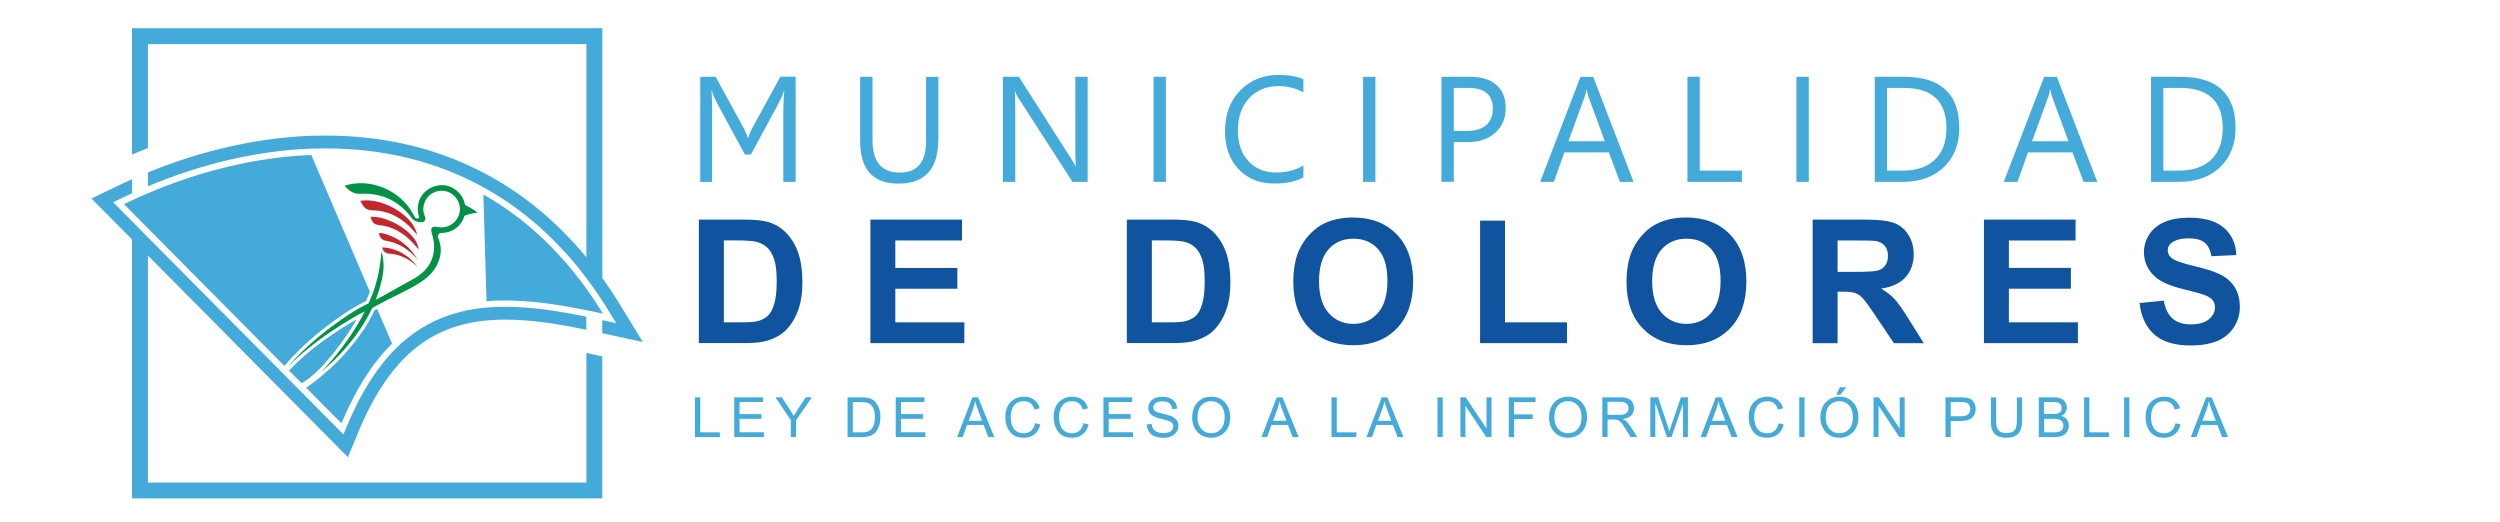 <?xml version="1.0" encoding="utf-8"?>
<!-- Generator: Adobe Illustrator 21.0.0, SVG Export Plug-In . SVG Version: 6.00 Build 0)  -->
<svg version="1.1" id="Capa_1" xmlns="http://www.w3.org/2000/svg" xmlns:xlink="http://www.w3.org/1999/xlink" x="0px" y="0px"
	 viewBox="0 0 3100 647" style="enable-background:new 0 0 3100 647;" xml:space="preserve">
<style type="text/css">
	.st0{clip-path:url(#SVGID_2_);fill:#44AADA;}
	.st1{display:none;clip-path:url(#SVGID_2_);fill:#44AADA;}
	.st2{display:none;clip-path:url(#SVGID_2_);fill:#10549F;}
	.st3{clip-path:url(#SVGID_2_);fill:#C1272D;}
	.st4{clip-path:url(#SVGID_2_);fill:#009245;}
	.st5{fill:#44AADA;}
	.st6{fill:#10549F;}
</style>
<g>
	<defs>
		<rect id="SVGID_1_" x="-1170.1" y="-2423.5" width="5500" height="5500"/>
	</defs>
	<clipPath id="SVGID_2_">
		<use xlink:href="#SVGID_1_"  style="overflow:visible;"/>
	</clipPath>
	<path class="st0" d="M727.1,384.6c6.6,1.3,13.1,2.7,19.7,4.1c0.3,0,0.6,0.1,0.8,0.2c-0.3-0.4-0.6-0.9-0.8-1.4
		c-6.4-10.3-13-20.2-19.7-29.5c-37.6-52.3-81-90.3-127.7-116.8l3.9,132.3C642.8,370.2,684.6,376.1,727.1,384.6"/>
	<path class="st0" d="M768,376.5c-6.8-11-13.8-21.6-21.1-31.8v-46V35H163.7v156.6c6.6-2.8,13.1-5.4,19.7-8V54.7h543.7v221.8v42.6
		c-33.8-41-72.6-74-116-98.6c-61.4-34.8-131.1-52.4-207.3-52.4c-6.3,0-12.6,0.1-18.7,0.3c-65.8,2.5-134.8,18.1-201.7,45.4V231
		c67.1-28.2,136.3-44.2,202.3-46.7c6-0.2,12-0.3,18.1-0.3c73.4,0,140.5,16.9,199.5,50.4c47,26.6,88.5,63.6,123.8,110.4
		c6.8,9,13.4,18.4,19.7,28.1c2.6,3.9,5.1,7.9,7.6,12l9.7,15.8l-17.3-3.7v16.2l50.3,10.9L768,376.5z"/>
	<path class="st0" d="M727.1,437.7v160.7H448.9H423H183.4V356.8v-40l248,250.1l13.7-33c16-38.5,35.3-69.2,57.5-91
		c27.6-27.2,61.3-42.2,102.7-45.7c6.8-0.6,14-0.9,21.3-0.9c32.6,0,67.1,5.7,100.4,12.6v-16.2c-33.1-6.8-67.6-12.3-100.4-12.3
		c-7.8,0-15.4,0.3-22.6,0.9c-45.3,3.9-82.1,20.3-112.5,50.2c-23.6,23.3-44.2,55.7-61,96.2l-4.6,11L183.4,294.3l-19.7-19.9
		l-23.4-23.6l10-4.8c4.5-2.2,8.9-4.3,13.4-6.3v-17.5c-6.8,3.1-13.6,6.2-20.4,9.5l-29.9,14.5l50.3,50.7v40v281.1h583.1V441.9
		l-10.2-2.2C733.5,439,730.3,438.3,727.1,437.7"/>
	<polygon class="st1" points="863.2,490.2 866.9,490.2 866.9,536.9 895.7,536.9 895.7,540.2 863.2,540.2 	"/>
	<polygon class="st1" points="953.8,536.9 953.8,540.2 919.3,540.2 919.3,490.2 952.8,490.2 952.8,493.5 923,493.5 923,513.2 
		949.6,513.2 949.6,516.4 923,516.4 923,536.9 	"/>
	<polygon class="st1" points="996.2,523 996.2,540.2 992.6,540.2 992.6,523 972.4,490.2 976.4,490.2 994.5,519.6 1012.6,490.2 
		1016.4,490.2 	"/>
	<path class="st1" d="M1072.4,490.2h19.8c15.9,0,26.6,10.4,26.6,25c0,14.6-10.7,25-26.6,25h-19.8V490.2z M1091.9,536.9
		c14.1,0,23.2-9,23.2-21.7c0-12.7-9.1-21.7-23.2-21.7h-15.9v43.4H1091.9z"/>
	<polygon class="st1" points="1180.3,536.9 1180.3,540.2 1145.8,540.2 1145.8,490.2 1179.2,490.2 1179.2,493.5 1149.4,493.5 
		1149.4,513.2 1176.1,513.2 1176.1,516.4 1149.4,516.4 1149.4,536.9 	"/>
	<path class="st1" d="M1271.5,526.1h-29l-6.4,14.1h-3.9l23-50h3.6l23,50h-3.9L1271.5,526.1z M1270.1,523l-13.1-28.9l-13.1,28.9
		H1270.1z"/>
	<path class="st1" d="M1299.7,515.2c0-14.6,11.1-25.4,25.9-25.4c7.1,0,13.4,2.3,17.8,6.9l-2.3,2.4c-4.3-4.2-9.5-5.9-15.4-5.9
		c-12.8,0-22.4,9.4-22.4,22c0,12.6,9.6,22,22.4,22c5.9,0,11.1-1.8,15.4-6l2.3,2.4c-4.4,4.6-10.7,7-17.8,7
		C1310.8,540.5,1299.7,529.8,1299.7,515.2"/>
	<path class="st1" d="M1364.1,515.2c0-14.6,11.1-25.4,25.9-25.4c7.1,0,13.4,2.3,17.8,6.9l-2.3,2.4c-4.3-4.2-9.5-5.9-15.4-5.9
		c-12.8,0-22.4,9.4-22.4,22c0,12.6,9.6,22,22.4,22c5.9,0,11.1-1.8,15.4-6l2.3,2.4c-4.4,4.6-10.7,7-17.8,7
		C1375.2,540.5,1364.1,529.8,1364.1,515.2"/>
	<polygon class="st1" points="1468.9,536.9 1468.9,540.2 1434.4,540.2 1434.4,490.2 1467.8,490.2 1467.8,493.5 1438,493.5 
		1438,513.2 1464.7,513.2 1464.7,516.4 1438,516.4 1438,536.9 	"/>
	<path class="st1" d="M1491.4,533.8l1.6-2.7c3.4,3.6,9.8,6.3,16.5,6.3c10,0,14.4-4.4,14.4-9.8c0-15-31.2-6-31.2-24.4
		c0-7.1,5.4-13.3,17.7-13.3c5.5,0,11.2,1.7,15.1,4.5l-1.4,2.9c-4.1-2.9-9.2-4.2-13.7-4.2c-9.7,0-14.1,4.5-14.1,10
		c0,15,31.2,6.1,31.2,24.3c0,7.1-5.6,13.2-18,13.2C1502.2,540.5,1495,537.8,1491.4,533.8"/>
	<path class="st1" d="M1549.5,515.2c0-14.5,11.1-25.4,26-25.4c14.9,0,26,10.8,26,25.4c0,14.6-11.1,25.4-26,25.4
		C1560.6,540.5,1549.5,529.7,1549.5,515.2 M1597.8,515.2c0-12.6-9.6-22-22.3-22c-12.8,0-22.4,9.4-22.4,22c0,12.6,9.6,22,22.4,22
		C1588.2,537.2,1597.8,527.8,1597.8,515.2"/>
	<path class="st1" d="M1692.1,526.1h-29l-6.4,14.1h-3.9l23-50h3.6l23,50h-3.9L1692.1,526.1z M1690.7,523l-13.1-28.9l-13.1,28.9
		H1690.7z"/>
	<polygon class="st1" points="1758.5,490.2 1762.1,490.2 1762.1,536.9 1790.9,536.9 1790.9,540.2 1758.5,540.2 	"/>
	<path class="st1" d="M1845.6,526.1h-29l-6.4,14.1h-3.9l23-50h3.6l23,50h-3.9L1845.6,526.1z M1844.2,523l-13.1-28.9L1818,523H1844.2
		z"/>
	<rect x="1912" y="490.2" class="st1" width="3.6" height="50"/>
	<polygon class="st1" points="1988.1,490.2 1988.1,540.2 1985.1,540.2 1951,496.7 1951,540.2 1947.4,540.2 1947.4,490.2 
		1950.4,490.2 1984.4,533.6 1984.4,490.2 	"/>
	<polygon class="st1" points="2023.5,493.5 2023.5,514.8 2050.1,514.8 2050.1,518.1 2023.5,518.1 2023.5,540.2 2019.8,540.2 
		2019.8,490.2 2053.3,490.2 2053.3,493.5 	"/>
	<path class="st1" d="M2073.8,515.2c0-14.5,11.1-25.4,26-25.4c14.9,0,26,10.8,26,25.4c0,14.6-11.1,25.4-26,25.4
		C2084.9,540.5,2073.8,529.7,2073.8,515.2 M2122.1,515.2c0-12.6-9.6-22-22.3-22c-12.8,0-22.4,9.4-22.4,22c0,12.6,9.6,22,22.4,22
		C2112.5,537.2,2122.1,527.8,2122.1,515.2"/>
	<path class="st1" d="M2187.5,540.2l-11.9-16.7c-1.6,0.2-3.1,0.4-4.9,0.4h-14.3v16.4h-3.6v-50h17.9c12.6,0,20.1,6.3,20.1,16.9
		c0,7.9-4.3,13.4-11.7,15.6l12.5,17.5H2187.5z M2170.7,520.6c10.7,0,16.4-5,16.4-13.6c0-8.6-5.7-13.6-16.4-13.6h-14.3v27.2H2170.7z"
		/>
	<polygon class="st1" points="2265.8,540.2 2265.8,497.4 2244.8,533.5 2243,533.5 2222.1,497.5 2222.1,540.2 2218.5,540.2 
		2218.5,490.2 2221.6,490.2 2244,528.8 2266.3,490.2 2269.3,490.2 2269.4,540.2 	"/>
	<path class="st1" d="M2332.1,526.1h-29l-6.4,14.1h-3.9l23-50h3.6l23,50h-3.9L2332.1,526.1z M2330.7,523l-13.1-28.9l-13.1,28.9
		H2330.7z"/>
	<path class="st1" d="M2360.3,515.2c0-14.6,11.1-25.4,25.9-25.4c7.1,0,13.4,2.3,17.8,6.9l-2.3,2.4c-4.3-4.2-9.5-5.9-15.4-5.9
		c-12.8,0-22.4,9.4-22.4,22c0,12.6,9.6,22,22.4,22c5.9,0,11.1-1.8,15.4-6l2.3,2.4c-4.4,4.6-10.7,7-17.8,7
		C2371.4,540.5,2360.3,529.8,2360.3,515.2"/>
	<rect x="2430.6" y="490.2" class="st1" width="3.6" height="50"/>
	<path class="st1" d="M2461.2,515.2c0-14.5,11.1-25.4,26-25.4c14.9,0,26,10.8,26,25.4c0,14.6-11.1,25.4-26,25.4
		C2472.2,540.5,2461.2,529.7,2461.2,515.2 M2509.5,515.2c0-12.7-9.6-22-22.3-22c-12.8,0-22.4,9.4-22.4,22c0,12.6,9.6,22,22.4,22
		C2499.9,537.2,2509.5,527.8,2509.5,515.2 M2493,477.7h5.1l-11.2,8.4h-3.9L2493,477.7z"/>
	<polygon class="st1" points="2580.9,490.2 2580.9,540.2 2577.9,540.2 2543.8,496.7 2543.8,540.2 2540.1,540.2 2540.1,490.2 
		2543.2,490.2 2577.2,533.6 2577.2,490.2 	"/>
	<path class="st1" d="M2683.4,507c0,10.5-7.6,16.8-20.1,16.8h-14.3v16.4h-3.6v-50h17.9C2675.8,490.2,2683.4,496.5,2683.4,507
		 M2679.6,507c0-8.6-5.7-13.6-16.4-13.6h-14.3v27.1h14.3C2673.9,520.5,2679.6,515.6,2679.6,507"/>
	<path class="st1" d="M2710,519v-28.8h3.6v28.7c0,12.5,6,18.4,16.4,18.4c10.4,0,16.4-5.9,16.4-18.4v-28.7h3.6V519
		c0,14.3-7.6,21.6-20.1,21.6C2717.6,540.5,2710,533.3,2710,519"/>
	<path class="st1" d="M2822.2,527c0,8.4-6.1,13.2-18.4,13.2h-22.3v-50h20.9c10.7,0,17.2,4.5,17.2,12.8c0,5.9-3.4,9.8-8.4,11.4
		C2818.2,515.7,2822.2,520,2822.2,527 M2785.1,493.3v19.9h17.1c8.6,0,13.6-3.4,13.6-10c0-6.6-5-9.9-13.6-9.9H2785.1z M2818.5,526.7
		c0-7.1-5.2-10.3-14.8-10.3h-18.6V537h18.6C2813.3,537,2818.5,533.9,2818.5,526.7"/>
	<polygon class="st1" points="2849.5,490.2 2853.1,490.2 2853.1,536.9 2881.9,536.9 2881.9,540.2 2849.5,540.2 	"/>
	<rect x="2905.6" y="490.2" class="st1" width="3.6" height="50"/>
	<path class="st1" d="M2936.2,515.2c0-14.6,11.1-25.4,25.9-25.4c7.1,0,13.4,2.3,17.8,6.9l-2.3,2.4c-4.3-4.2-9.5-5.9-15.4-5.9
		c-12.8,0-22.4,9.4-22.4,22c0,12.6,9.6,22,22.4,22c5.9,0,11.1-1.8,15.4-6l2.3,2.4c-4.4,4.6-10.7,7-17.8,7
		C2947.2,540.5,2936.2,529.8,2936.2,515.2"/>
	<path class="st1" d="M3036,526.1h-29l-6.4,14.1h-3.9l23-50h3.6l23,50h-3.9L3036,526.1z M3034.6,523l-13.1-28.9l-13.1,28.9H3034.6z"
		/>
	<polygon class="st1" points="975.4,222.4 975.2,135.2 931.9,207.9 924.1,207.9 880.8,135.7 880.8,222.4 864.4,222.4 864.4,102.7 
		878.4,102.7 928.3,186.9 977.6,102.7 991.6,102.7 991.8,222.4 	"/>
	<path class="st1" d="M1088.3,170.8v-68.1h17.1v67.4c0,26.5,12.1,38.5,33.7,38.5c21.6,0,33.9-12,33.9-38.5v-67.4h16.6v68.1
		c0,34.7-19,53-50.6,53C1107.4,223.8,1088.3,205.5,1088.3,170.8"/>
	<polygon class="st1" points="1389.2,102.7 1389.2,222.4 1375.2,222.4 1303.3,133.1 1303.3,222.4 1286.2,222.4 1286.2,102.7 
		1300.2,102.7 1372.1,192 1372.1,102.7 	"/>
	<rect x="1486.7" y="102.7" class="st1" width="17.1" height="119.8"/>
	<path class="st1" d="M1591.6,162.6c0-35.4,27-61.2,63.5-61.2c18.5,0,34.6,6.3,45.5,18.6l-11.1,10.8c-9.2-9.8-20.5-14.2-33.7-14.2
		c-27,0-47,19.5-47,46c0,26.5,20,46,47,46c13.2,0,24.5-4.6,33.7-14.4l11.1,10.8c-11,12.3-27,18.8-45.7,18.8
		C1618.6,223.8,1591.6,198,1591.6,162.6"/>
	<rect x="1786.6" y="102.7" class="st1" width="17.1" height="119.8"/>
	<path class="st1" d="M1997.9,144.4c0,26-18.8,41.7-50,41.7h-29.6v36.3h-17.1V102.7h46.7C1979.1,102.7,1997.9,118.4,1997.9,144.4
		 M1980.8,144.4c0-17.1-11.5-26.9-33.4-26.9h-29.1v53.7h29.1C1969.3,171.3,1980.8,161.5,1980.8,144.4"/>
	<path class="st1" d="M2154.9,192.5h-63.6l-13.2,29.9h-17.6l54.2-119.8h16.9l54.4,119.8h-18L2154.9,192.5z M2148.9,178.8l-25.8-58.7
		l-25.8,58.7H2148.9z"/>
	<polygon class="st1" points="2265.4,102.7 2282.5,102.7 2282.5,207.6 2347.4,207.6 2347.4,222.4 2265.4,222.4 	"/>
	<rect x="2428.6" y="102.7" class="st1" width="17.1" height="119.8"/>
	<path class="st1" d="M2543.2,102.7h50.5c38.5,0,64.7,24.3,64.7,59.9c0,35.6-26.2,59.9-64.7,59.9h-50.5V102.7z M2592.7,207.6
		c29.6,0,48.6-18.1,48.6-45c0-26.9-19-45-48.6-45h-32.3v90H2592.7z"/>
	<path class="st1" d="M2820.7,192.5h-63.6l-13.2,29.9h-17.6l54.2-119.8h16.9l54.4,119.8h-18L2820.7,192.5z M2814.7,178.8l-25.8-58.7
		l-25.8,58.7H2814.7z"/>
	<path class="st1" d="M2931.2,102.7h50.5c38.5,0,64.7,24.3,64.7,59.9c0,35.6-26.2,59.9-64.7,59.9h-50.5V102.7z M2980.7,207.6
		c29.6,0,48.6-18.1,48.6-45c0-26.9-19-45-48.6-45h-32.3v90H2980.7z"/>
	<path class="st2" d="M934.3,266.2c51.9,0,88.1,34.2,88.1,83.8c0,49.3-36.6,83.8-89.5,83.8h-69.7V266.2H934.3z M901.1,402h34.2
		c28,0,48.6-21.1,48.6-51.7c0-30.9-21.5-52.2-50.3-52.2h-32.6V402z"/>
	<polygon class="st2" points="1099.5,297.6 1099.5,334 1180.4,334 1180.4,365.4 1099.5,365.4 1099.5,402.5 1191.9,402.5 
		1191.9,433.8 1061.7,433.8 1061.7,266.2 1189.3,266.2 1189.3,297.6 	"/>
	<polygon class="st2" points="1345.8,297.6 1345.8,334 1426.7,334 1426.7,365.4 1345.8,365.4 1345.8,402.5 1438.2,402.5 
		1438.2,433.8 1308,433.8 1308,266.2 1435.6,266.2 1435.6,297.6 	"/>
	<path class="st2" d="M1607.2,282.8l-14.6,31.4c-17.7-10.5-38.8-17.2-52.2-17.2c-12.7,0-21.3,4.5-21.3,13.6
		c0,30.9,89.3,13.6,89.1,74c0,32.8-28.5,50.5-65.6,50.5c-27.5,0-55.1-10.5-74-26.6l15.1-30.9c17.2,15.3,41.7,25.1,59.4,25.1
		c15.6,0,24.9-5.7,24.9-16c0-31.6-89.3-13.2-89.3-72.5c0-30.4,26.1-49.6,64.9-49.6C1567,264.6,1590.5,271.8,1607.2,282.8"/>
	<polygon class="st2" points="1721.4,298.3 1721.4,433.8 1683.6,433.8 1683.6,298.3 1632.6,298.3 1632.6,266.2 1772.6,266.2 
		1772.6,298.3 	"/>
	<path class="st2" d="M1822.9,401.3l-13.2,32.6h-39l72.8-167.6h39l71.6,167.6h-40.5l-13.2-32.6H1822.9z M1861.9,305.7l-26.6,65.1
		h52.9L1861.9,305.7z"/>
	<polygon class="st2" points="2103.2,433.8 2022.1,326.3 2022.1,433.8 1985.9,433.8 1985.9,266.2 2020.4,266.2 2101.8,374 
		2101.8,266.2 2137.7,266.2 2137.7,433.8 	"/>
	<polygon class="st2" points="2228.9,402.2 2323.9,402.2 2323.7,433.8 2177.9,433.8 2177.9,408.2 2271.7,297.8 2181,297.8 
		2181,266.2 2322.5,266.2 2322.5,291.6 	"/>
	<path class="st2" d="M2512.3,363.7c0,44.3-29,71.8-75.2,71.8c-46.4,0-76.1-27.5-76.1-71.8v-97.4h37.8v97.4
		c0,24.2,15.8,38.8,38.3,38.8c22.5,0,37.3-14.6,37.3-38.8v-97.4h37.8V363.7z"/>
	<polygon class="st2" points="2598.2,297.6 2598.2,334 2679.2,334 2679.2,365.4 2598.2,365.4 2598.2,402.5 2690.6,402.5 
		2690.6,433.8 2560.4,433.8 2560.4,266.2 2688,266.2 2688,297.6 	"/>
	<polygon class="st2" points="2844.3,400.8 2844.3,433.8 2734.7,433.8 2734.7,266.2 2772.5,266.2 2772.5,400.8 	"/>
	<path class="st2" d="M2915.2,401.3l-13.2,32.6h-39l72.8-167.6h39l71.6,167.6h-40.5l-13.2-32.6H2915.2z M2954.2,305.7l-26.6,65.1
		h52.9L2954.2,305.7z"/>
	<path class="st3" d="M511.5,284.7c1.4,1.6,2.9,3.1,5.7,6.2c-4.9-24.3-43.4-46.3-70.5-41.9c3.3,6.4,6,11.7,14.9,11.8
		C481.7,261,498.1,270,511.5,284.7"/>
	<path class="st3" d="M470.2,279.1c17.3,1.7,31.2,10.4,42.7,23.2c1.8,2,3.5,3.9,6.2,6.9c-0.9-18.7-35.8-41.6-59.6-40.4
		C460.9,274.6,462.9,278.4,470.2,279.1"/>
	<path class="st3" d="M470.1,288.6c5.7,0.7,10.4,2.2,15.1,4.2c4.7,2,9.1,4.4,13.2,7.4c4,3,7.8,6.2,11,10c3.3,3.6,6,7.8,8.4,11.9
		c-3.1-3.7-6.3-7.3-10.1-10.2c-3.6-3.1-7.6-5.6-11.8-7.7c-4.1-2.1-8.5-3.7-13-4.8c-1.6-0.4-3.2-0.7-4.8-1
		C473.4,297.6,470,293.4,470.1,288.6"/>
	<path class="st3" d="M509.3,321.6c-3-2.9-6.5-5.3-10.2-7.5c-3.7-2.2-7.7-3.8-11.8-5.1c-4.2-1.2-8.3-2.1-13.2-2.2
		c0.4,4.1,3.7,7.4,7.8,7.6c1.4,0.1,2.8,0.2,4.2,0.4c3.9,0.5,7.7,1.4,11.4,2.9c3.7,1.4,7.3,3.2,10.7,5.5c3.4,2.2,6.5,4.9,9.4,7.8
		C515.1,327.6,512.5,324.4,509.3,321.6"/>
	<path class="st4" d="M576.6,254c-2.4-14.7-16.8-26-31.8-24.3c-17.3,2-29.1,17.2-26.4,34c0.2,1.2,0.5,2.4,0.7,3.6
		c0.2,1.1,1.2,2.5-0.2,3.3c-1.3,0.8-3.1,0.3-4-0.8c-1.4-1.7-2.3-3.7-3.3-5.6c-16.1-28.9-53.8-44.2-84.5-33.8
		c5.7,5.4,10.2,10.4,19.6,9.9c26.3-1.4,48.1,8.6,63.9,30.1c3,4.1,7.4,5,11.6,5.1c3.8,0.1,6.7-2.5,4.6-7.4
		c-2.7-6.2-2.5-12.4,0.3-18.4c5-10.8,17.1-15.8,28.3-11.8c10.8,3.9,17.3,16.4,14.1,27.2c-3.5,11.8-14.8,18.8-26.6,16.4
		c-7.3-1.5-9.5,1-7.3,8.4c7.3,23.8-0.7,43.5-22.3,55.6c-13.4,7.5-26.9,15-41.4,23.1c-2,1-4,2.1-6.1,3.1c2.1-5.3,4-10.7,5.5-16.3
		c0.2-0.7,0.3-1.4,0.5-2.1c3-10.1,4.6-20,3.5-30.1c-0.3-3.8-1-7.6-2.3-11.2c0,0,0-0.1,0-0.1v0v0c-0.5,7.3-1.5,14.3-2.6,21.2
		c-1,7-2.8,13.8-4.8,20.6c-2.3,7.6-5.2,15.1-8.4,22.3c-6.4,3.2-12.8,6.5-18.5,10.1c-10.2,6.3-20,13.3-29.6,20.4
		c-9.5,7.2-18.7,14.9-27.5,23c-8.8,8.1-17.2,16.5-24.8,25.7c8.2-8.6,17.1-16.5,26.3-23.9c9.2-7.4,18.8-14.5,28.7-21
		c17.9-12.1,30.7-19.2,40.6-24.3c-22.1,43.8-55,76.2-55,76.2l16.2-14.7c5-5.3,10.2-10.4,15-16l7-8.5l3.5-4.3l3.2-4.5l6.3-9l5.7-9.4
		c2.5-4.5,4.9-9.1,7.1-13.8c1.6-1,3.2-1.9,4.9-2.8c3.5-1.7,6.6-3.3,9.5-5.1c14.5-7.5,29.8-14.2,43.3-22.6
		c9.4-5.9,17.7-12.8,22.8-23.1c5.7-11.4,6.2-22.5,1.4-33.5c-1.3-3,0.9-6.1,4.1-6.1h0.1c13.8,0,24.8-8.8,28.4-21.2
		c7.6-3.1,16.3-3.9,16.3-3.9C587.7,260,580.8,256.2,576.6,254"/>
	<path class="st0" d="M413.9,413.6c-9.4,6.2-18.9,13.2-28.4,20.8c-10.2,8.3-20.1,17.7-27.1,25.1l15.6,15.7
		c8.3-4.6,16.6-11.9,24.1-19.6c8-8.5,27.7-30.9,44.2-59.6C434.5,400.3,425.3,405.9,413.9,413.6"/>
	<path class="st0" d="M378.8,426.6c9.2-8.5,18.6-16.3,27.8-23.2c11.8-8.8,21-15.2,29.9-20.6c5.4-3.4,11.4-6.6,17.5-9.6
		c1.6-3.7,3.1-7.5,4.6-11.4L386,192.2c-69.8,2.7-139.3,20.5-202.6,47.4c-6.6,2.8-13.2,5.8-19.7,8.8c-3.3,1.5-6.7,3.1-10,4.7l10,10.1
		l19.7,19.9l169.2,170.6C359.5,445.7,369,435.6,378.8,426.6"/>
	<path class="st0" d="M464.4,384.8c-2,4.3-4.2,8.6-6.7,13l-5.7,9.5l-9.7,13.7l-6.5,8c0,0,0,0,0,0l-4.1,5c0,0-0.1,0.1-0.1,0.1
		c-9.9,11.7-20.8,21.9-30.3,30l-1.2,1.1l0,0c-9.3,7.7-16.9,13.2-20.4,15.7l43.7,44c18.1-43.6,39.3-75.7,62.8-98.8L467.6,383
		C466.5,383.6,465.4,384.2,464.4,384.8"/>
</g>
<g>
	<path class="st5" d="M986.5,225.5h-15.2v-87.4c0-3.5,0.1-7.4,0.3-11.8c0.2-4.4,0.5-9.1,1-14.1h-0.4c-0.4,1.5-0.9,3.1-1.6,4.9
		c-0.7,1.8-1.5,3.5-2.3,5.2c-0.8,1.7-1.6,3.2-2.3,4.5c-0.7,1.3-1.2,2.3-1.5,3l-33.4,61.8h-7.4l-33.4-61.6c-0.3-0.7-0.8-1.8-1.5-3.1
		s-1.5-2.9-2.3-4.5c-0.8-1.7-1.5-3.4-2.2-5.1c-0.7-1.8-1.2-3.4-1.6-4.9h-0.4c0.2,2.6,0.4,6.1,0.5,10.5c0.1,4.4,0.2,9.6,0.2,15.5
		v87.2h-14.7V95.2h19.1l33.8,61.9c1.5,2.7,2.7,5.3,3.7,7.6c1,2.4,1.8,4.4,2.3,6.2h0.5c0.6-1.8,1.4-3.9,2.4-6.4c1-2.4,2.3-5,3.9-7.8
		l33.7-61.6h18.9V225.5z"/>
	<path class="st5" d="M1163.5,172.8c0,36.6-16.5,54.9-49.5,54.9c-31.6,0-47.4-17.6-47.4-52.8V95.2h15.3v78.7
		c0,26.7,11.3,40.1,33.8,40.1c21.7,0,32.6-12.9,32.6-38.7v-80h15.3V172.8z"/>
	<path class="st5" d="M1348.6,225.5h-18.7l-67-103.8c-1.7-2.6-3.1-5.3-4.2-8.2h-0.5c0.5,2.8,0.7,8.8,0.7,17.9v94.1h-15.3V95.2h19.8
		l65.2,102.2c2.7,4.2,4.5,7.1,5.3,8.7h0.4c-0.6-3.8-0.9-10.1-0.9-19.2V95.2h15.3V225.5z"/>
	<path class="st5" d="M1445.7,225.5h-15.3V95.2h15.3V225.5z"/>
	<path class="st5" d="M1616.2,220c-9.6,5.1-21.6,7.6-36,7.6c-18.5,0-33.4-6-44.5-17.9c-11.1-11.9-16.7-27.6-16.7-47
		c0-20.8,6.3-37.7,18.8-50.5c12.5-12.8,28.4-19.3,47.7-19.3c12.4,0,22.6,1.8,30.7,5.4v16.3c-9.3-5.2-19.6-7.8-30.9-7.8
		c-15,0-27.1,5-36.4,15c-9.3,10-13.9,23.3-13.9,40.1c0,15.9,4.3,28.5,13,37.9c8.7,9.4,20.1,14.1,34.2,14.1c13.1,0,24.4-2.9,34-8.7
		V220z"/>
	<path class="st5" d="M1705.5,225.5h-15.3V95.2h15.3V225.5z"/>
	<path class="st5" d="M1802.7,176.2v49.2h-15.3V95.2h35.8c13.9,0,24.7,3.4,32.4,10.2c7.7,6.8,11.5,16.3,11.5,28.7
		s-4.3,22.5-12.8,30.3c-8.5,7.9-20,11.8-34.5,11.8H1802.7z M1802.7,109v53.4h16c10.5,0,18.6-2.4,24.1-7.2c5.5-4.8,8.3-11.6,8.3-20.4
		c0-17.2-10.2-25.8-30.5-25.8H1802.7z"/>
	<path class="st5" d="M2025.6,225.5h-16.9L1995,189h-55.2l-13,36.5h-17l50-130.2h15.8L2025.6,225.5z M1990,175.2l-20.4-55.5
		c-0.7-1.8-1.3-4.7-2-8.7h-0.4c-0.6,3.7-1.3,6.6-2.1,8.7l-20.3,55.5H1990z"/>
	<path class="st5" d="M2160,225.5h-67.6V95.2h15.3v116.4h52.3V225.5z"/>
	<path class="st5" d="M2242.9,225.5h-15.3V95.2h15.3V225.5z"/>
	<path class="st5" d="M2324.7,225.5V95.2h36c45.9,0,68.8,21.2,68.8,63.5c0,20.1-6.4,36.3-19.1,48.5c-12.7,12.2-29.8,18.3-51.2,18.3
		H2324.7z M2340,109v102.6h19.4c17.1,0,30.4-4.6,39.9-13.7c9.5-9.1,14.3-22.1,14.3-38.9c0-33.4-17.7-50-53.2-50H2340z"/>
	<path class="st5" d="M2600.6,225.5h-16.9l-13.8-36.5h-55.2l-13,36.5h-17l50-130.2h15.8L2600.6,225.5z M2564.9,175.2l-20.4-55.5
		c-0.7-1.8-1.3-4.7-2-8.7h-0.4c-0.6,3.7-1.3,6.6-2.1,8.7l-20.3,55.5H2564.9z"/>
	<path class="st5" d="M2667.3,225.5V95.2h36c45.9,0,68.8,21.2,68.8,63.5c0,20.1-6.4,36.3-19.1,48.5c-12.7,12.2-29.8,18.3-51.2,18.3
		H2667.3z M2682.6,109v102.6h19.4c17.1,0,30.4-4.6,39.9-13.7c9.5-9.1,14.3-22.1,14.3-38.9c0-33.4-17.7-50-53.2-50H2682.6z"/>
</g>
<g>
	<path class="st6" d="M866.6,272.3h56.5c12.7,0,22.5,1,29.2,2.9c9,2.6,16.7,7.4,23.1,14.1c6.4,6.8,11.3,15,14.6,24.8s5,21.9,5,36.2
		c0,12.6-1.6,23.5-4.7,32.6c-3.8,11.1-9.3,20.2-16.4,27.1c-5.4,5.2-12.6,9.3-21.7,12.2c-6.8,2.2-16,3.2-27.4,3.2h-58.2V272.3z
		 M897.6,298.2v101.5h23.1c8.6,0,14.9-0.5,18.7-1.5c5-1.3,9.2-3.4,12.5-6.4c3.3-3,6-7.9,8.1-14.8s3.1-16.2,3.1-28.1
		c0-11.8-1-20.9-3.1-27.3c-2.1-6.3-5-11.3-8.8-14.8s-8.5-6-14.3-7.2c-4.3-1-12.8-1.5-25.4-1.5H897.6z"/>
	<path class="st6" d="M1079.3,425.5V272.3h113.6v25.9h-82.7v34h76.9V358h-76.9v41.7h85.6v25.8H1079.3z"/>
	<path class="st6" d="M1397.3,272.3h56.5c12.7,0,22.5,1,29.2,2.9c9,2.6,16.7,7.4,23.1,14.1c6.4,6.8,11.3,15,14.6,24.8s5,21.9,5,36.2
		c0,12.6-1.6,23.5-4.7,32.6c-3.8,11.1-9.3,20.2-16.4,27.1c-5.4,5.2-12.6,9.3-21.7,12.2c-6.8,2.2-16,3.2-27.4,3.2h-58.2V272.3z
		 M1428.3,298.2v101.5h23.1c8.6,0,14.9-0.5,18.7-1.5c5-1.3,9.2-3.4,12.5-6.4c3.3-3,6-7.9,8.1-14.8s3.1-16.2,3.1-28.1
		c0-11.8-1-20.9-3.1-27.3c-2.1-6.3-5-11.3-8.8-14.8s-8.5-6-14.3-7.2c-4.3-1-12.8-1.5-25.4-1.5H1428.3z"/>
	<path class="st6" d="M1603.7,349.9c0-15.6,2.3-28.7,7-39.3c3.5-7.8,8.2-14.8,14.3-21c6-6.2,12.6-10.8,19.8-13.8
		c9.5-4,20.5-6.1,33-6.1c22.6,0,40.6,7,54.2,21c13.5,14,20.3,33.5,20.3,58.4c0,24.7-6.7,44.1-20.2,58c-13.4,14-31.4,21-53.9,21
		c-22.8,0-40.9-6.9-54.3-20.8C1610.4,393.4,1603.7,374.3,1603.7,349.9z M1635.6,348.8c0,17.3,4,30.5,12,39.4
		c8,9,18.2,13.4,30.5,13.4s22.4-4.4,30.4-13.3c7.9-8.9,11.9-22.2,11.9-40c0-17.6-3.8-30.7-11.5-39.3c-7.7-8.6-17.9-13-30.7-13
		s-23,4.4-30.8,13.1C1639.5,318,1635.6,331.2,1635.6,348.8z"/>
	<path class="st6" d="M1835.3,425.5V273.6h30.9v126.1h76.9v25.8H1835.3z"/>
	<path class="st6" d="M2016.9,349.9c0-15.6,2.3-28.7,7-39.3c3.5-7.8,8.2-14.8,14.3-21c6-6.2,12.6-10.8,19.8-13.8
		c9.5-4,20.5-6.1,33-6.1c22.6,0,40.6,7,54.2,21c13.5,14,20.3,33.5,20.3,58.4c0,24.7-6.7,44.1-20.2,58c-13.4,14-31.4,21-53.9,21
		c-22.8,0-40.9-6.9-54.3-20.8C2023.6,393.4,2016.9,374.3,2016.9,349.9z M2048.7,348.8c0,17.3,4,30.5,12,39.4
		c8,9,18.2,13.4,30.5,13.4s22.4-4.4,30.4-13.3c7.9-8.9,11.9-22.2,11.9-40c0-17.6-3.8-30.7-11.5-39.3c-7.7-8.6-17.9-13-30.7-13
		s-23,4.4-30.8,13.1C2052.6,318,2048.7,331.2,2048.7,348.8z"/>
	<path class="st6" d="M2247.7,425.5V272.3h65.1c16.4,0,28.3,1.4,35.7,4.1c7.4,2.8,13.4,7.6,17.8,14.7c4.5,7,6.7,15.1,6.7,24.1
		c0,11.5-3.4,21-10.1,28.5c-6.8,7.5-16.9,12.2-30.3,14.2c6.7,3.9,12.2,8.2,16.6,12.9c4.4,4.7,10.2,13,17.6,24.9l18.7,29.9h-37
		l-22.4-33.3c-7.9-11.9-13.4-19.4-16.3-22.5c-2.9-3.1-6-5.2-9.3-6.4c-3.3-1.2-8.5-1.7-15.6-1.7h-6.3v63.9H2247.7z M2278.6,337.1
		h22.9c14.8,0,24.1-0.6,27.8-1.9c3.7-1.3,6.6-3.4,8.7-6.5c2.1-3.1,3.1-6.9,3.1-11.5c0-5.2-1.4-9.3-4.1-12.5c-2.8-3.2-6.6-5.2-11.7-6
		c-2.5-0.3-10-0.5-22.6-0.5h-24.1V337.1z"/>
	<path class="st6" d="M2460.1,425.5V272.3h113.6v25.9h-82.7v34h76.9V358h-76.9v41.7h85.6v25.8H2460.1z"/>
	<path class="st6" d="M2653,375.7l30.1-2.9c1.8,10.1,5.5,17.5,11,22.3c5.5,4.7,13,7.1,22.4,7.1c10,0,17.5-2.1,22.5-6.3
		c5.1-4.2,7.6-9.1,7.6-14.8c0-3.6-1.1-6.7-3.2-9.2c-2.1-2.5-5.8-4.8-11.1-6.6c-3.6-1.3-11.9-3.5-24.8-6.7
		c-16.6-4.1-28.2-9.2-34.9-15.2c-9.4-8.4-14.1-18.7-14.1-30.8c0-7.8,2.2-15.1,6.6-21.9c4.4-6.8,10.8-12,19.1-15.5s18.4-5.3,30.1-5.3
		c19.2,0,33.7,4.2,43.4,12.6c9.7,8.4,14.8,19.7,15.3,33.8l-30.9,1.4c-1.3-7.9-4.2-13.5-8.5-17c-4.4-3.4-10.9-5.2-19.6-5.2
		c-9,0-16,1.8-21.1,5.5c-3.3,2.4-4.9,5.5-4.9,9.5c0,3.6,1.5,6.7,4.6,9.3c3.9,3.3,13.4,6.7,28.4,10.2s26.2,7.2,33.4,11
		c7.2,3.8,12.9,9,16.9,15.6c4.1,6.6,6.1,14.7,6.1,24.4c0,8.8-2.4,17-7.3,24.7c-4.9,7.7-11.8,13.4-20.7,17.1
		c-8.9,3.7-20,5.6-33.3,5.6c-19.4,0-34.2-4.5-44.6-13.4C2661.2,405.9,2655,392.8,2653,375.7z"/>
</g>
<g>
	<path class="st5" d="M892.6,541.9h-30.8v-49.2h6.5v43.4h24.3V541.9z"/>
	<path class="st5" d="M947.3,541.9h-36.8v-49.2h35.6v5.8h-29.1v15h27.2v5.8h-27.2v16.7h30.2V541.9z"/>
	<path class="st5" d="M1006.7,492.7l-19.6,28.4v20.8h-6.5v-20.8l-19-28.4h7.9l10.8,16.5c1.1,1.7,2.4,3.9,3.9,6.6
		c0.9-1.8,5.9-9.6,14.9-23.2H1006.7z"/>
	<path class="st5" d="M1050.9,492.7h17c3,0,5.5,0.2,7.7,0.5c2.1,0.3,4.2,1,6.2,2.2c2,1.2,3.7,2.8,5.1,4.9c1.5,2.1,2.6,4.4,3.5,7.1
		c0.8,2.7,1.3,5.9,1.3,9.7c0,7.3-1.7,13.2-5.2,17.9s-9.4,7-17.8,7h-17.7V492.7z M1057.5,536.1h10.5c2.1,0,4.1-0.1,5.8-0.4
		c1.7-0.3,3.4-1,5.1-2.2s3.2-3.1,4.3-5.8c1.1-2.7,1.7-6.3,1.7-10.7c0-2.5-0.2-4.8-0.7-6.9c-0.4-2.1-1.2-4.1-2.4-5.8
		c-1.2-1.8-2.5-3-4-3.9c-1.5-0.8-3-1.3-4.4-1.5c-1.4-0.2-3.3-0.3-5.6-0.3h-10.3V536.1z"/>
	<path class="st5" d="M1147.5,541.9h-36.8v-49.2h35.6v5.8h-29.1v15h27.2v5.8h-27.2v16.7h30.2V541.9z"/>
	<path class="st5" d="M1232.9,541.9h-7.4l-5.8-15h-20.5l-5.4,15h-6.9l18.9-49.2h7L1232.9,541.9z M1217.8,521.8
		c-4-10.7-6.3-16.7-6.8-18.1c-0.5-1.4-1.1-3.4-1.7-5.8h-0.2c-0.6,3.3-1.5,6.4-2.5,9.2l-5.5,14.7H1217.8z"/>
	<path class="st5" d="M1290,526.3c-1.4,5.5-3.9,9.7-7.5,12.4c-3.6,2.7-7.9,4.1-12.8,4.1c-8.1,0-13.9-2.5-17.6-7.6
		c-3.7-5-5.5-11.1-5.5-18.2c0-7.9,2.2-14,6.5-18.4c4.3-4.4,9.9-6.7,16.7-6.7c4.8,0,8.9,1.2,12.3,3.7c3.4,2.4,5.8,6,7.1,10.7
		l-6.4,1.5c-1.1-3.4-2.7-6-4.9-7.7c-2.2-1.7-4.9-2.6-8.2-2.6c-5.4,0-9.4,1.8-12.2,5.3c-2.8,3.5-4.2,8.3-4.2,14.2
		c0,6.8,1.5,11.9,4.4,15.3c2.9,3.3,6.7,5,11.4,5c3.8,0,7-1,9.4-3.1c2.4-2.1,4.1-5.2,5.1-9.4L1290,526.3z"/>
	<path class="st5" d="M1349.9,526.3c-1.4,5.5-3.9,9.7-7.5,12.4c-3.6,2.7-7.9,4.1-12.8,4.1c-8.1,0-13.9-2.5-17.6-7.6
		c-3.7-5-5.5-11.1-5.5-18.2c0-7.9,2.2-14,6.5-18.4c4.3-4.4,9.9-6.7,16.7-6.7c4.8,0,8.9,1.2,12.3,3.7c3.4,2.4,5.8,6,7.1,10.7
		l-6.4,1.5c-1.1-3.4-2.7-6-4.9-7.7c-2.2-1.7-4.9-2.6-8.2-2.6c-5.4,0-9.4,1.8-12.2,5.3c-2.8,3.5-4.2,8.3-4.2,14.2
		c0,6.8,1.5,11.9,4.4,15.3c2.9,3.3,6.7,5,11.4,5c3.8,0,7-1,9.4-3.1c2.4-2.1,4.1-5.2,5.1-9.4L1349.9,526.3z"/>
	<path class="st5" d="M1405.1,541.9h-36.8v-49.2h35.6v5.8h-29.1v15h27.2v5.8h-27.2v16.7h30.2V541.9z"/>
	<path class="st5" d="M1453.5,507.2c-0.3-3.1-1.4-5.5-3.4-7.1c-2-1.6-4.8-2.4-8.6-2.4c-3.4,0-6.1,0.6-8.2,1.9
		c-2.1,1.3-3.2,3.1-3.2,5.5c0,2.1,0.8,3.7,2.4,4.8c1.6,1,4.7,2.1,9.3,3.1c4.1,0.9,7.4,1.8,10,2.8c2.6,0.9,4.8,2.4,6.6,4.4
		s2.8,4.6,2.8,8c0,4.2-1.7,7.7-5.1,10.5c-3.4,2.8-7.8,4.2-13.2,4.2c-6.9,0-12.1-1.5-15.5-4.6c-3.4-3.1-5.3-7.1-5.5-12l6.2-0.5
		c0.3,3.9,1.8,6.8,4.6,8.6c2.8,1.8,6.1,2.7,10,2.7c3.6,0,6.6-0.8,8.8-2.2c2.2-1.5,3.4-3.5,3.4-6.1c0-2.7-1.2-4.6-3.5-5.9
		c-2.4-1.2-6.3-2.4-11.8-3.6c-5.5-1.2-9.5-2.9-12-5.1c-2.4-2.2-3.7-5-3.7-8.5c0-3.9,1.5-7.2,4.6-9.8c3.1-2.6,7.3-3.9,12.6-3.9
		c5.5,0,9.9,1.3,13.2,3.8c3.3,2.6,5.1,6.2,5.3,10.9L1453.5,507.2z"/>
	<path class="st5" d="M1501.9,491.9c6.9,0,12.5,2.3,16.9,7c4.4,4.7,6.6,10.8,6.6,18.5c0,7.6-2.2,13.8-6.6,18.4s-10,7-16.9,7
		c-7.1,0-12.8-2.4-17.1-7.2s-6.5-10.7-6.5-17.6c0-8.1,2.2-14.4,6.6-19.1S1494.9,491.9,1501.9,491.9z M1501.8,537.2
		c5,0,9-1.7,12.1-5.2s4.7-8.3,4.7-14.6c0-6.4-1.6-11.3-4.8-14.8c-3.2-3.4-7.1-5.2-11.9-5.2c-4.9,0-9,1.7-12.2,5.1
		c-3.2,3.4-4.8,8.6-4.8,15.5c0,5.7,1.6,10.3,4.7,13.8C1492.8,535.4,1496.9,537.2,1501.8,537.2z"/>
	<path class="st5" d="M1610.3,541.9h-7.4l-5.8-15h-20.5l-5.4,15h-6.9l18.9-49.2h7L1610.3,541.9z M1595.2,521.8
		c-4-10.7-6.3-16.7-6.8-18.1s-1.1-3.4-1.7-5.8h-0.2c-0.6,3.3-1.5,6.4-2.5,9.2l-5.5,14.7H1595.2z"/>
	<path class="st5" d="M1681.9,541.9h-30.8v-49.2h6.5v43.4h24.3V541.9z"/>
	<path class="st5" d="M1740.4,541.9h-7.4l-5.8-15h-20.5l-5.4,15h-6.9l18.9-49.2h7L1740.4,541.9z M1725.3,521.8
		c-4-10.7-6.3-16.7-6.8-18.1s-1.1-3.4-1.7-5.8h-0.2c-0.6,3.3-1.5,6.4-2.5,9.2l-5.5,14.7H1725.3z"/>
	<path class="st5" d="M1789,541.9h-6.5v-49.2h6.5V541.9z"/>
	<path class="st5" d="M1849.6,541.9h-6.7l-25.7-38.6h-0.1v38.6h-6.2v-49.2h6.6l25.7,38.6h0.1v-38.6h6.2V541.9z"/>
	<path class="st5" d="M1904.1,498.6h-26.7v15.2h23.1v5.8h-23.1v22.3h-6.5v-49.2h33.2V498.6z"/>
	<path class="st5" d="M1944.4,491.9c6.9,0,12.5,2.3,16.9,7c4.4,4.7,6.6,10.8,6.6,18.5c0,7.6-2.2,13.8-6.6,18.4s-10,7-16.9,7
		c-7.1,0-12.8-2.4-17.1-7.2s-6.5-10.7-6.5-17.6c0-8.1,2.2-14.4,6.6-19.1S1937.4,491.9,1944.4,491.9z M1944.3,537.2
		c5,0,9-1.7,12.1-5.2s4.7-8.3,4.7-14.6c0-6.4-1.6-11.3-4.8-14.8c-3.2-3.4-7.1-5.2-11.9-5.2c-4.9,0-9,1.7-12.2,5.1
		c-3.2,3.4-4.8,8.6-4.8,15.5c0,5.7,1.6,10.3,4.7,13.8C1935.3,535.4,1939.4,537.2,1944.3,537.2z"/>
	<path class="st5" d="M2030.2,541.9h-8.2c-4.9-7.7-7.9-12.5-9.1-14.3c-1.2-1.8-2.4-3.3-3.7-4.5c-1.3-1.3-2.5-2.1-3.7-2.4
		s-2.7-0.5-4.6-0.5h-7.5v21.7h-6.5v-49.2h21.8c3,0,5.5,0.2,7.5,0.6c2,0.4,3.8,1.2,5.3,2.4c1.5,1.2,2.7,2.8,3.5,4.6
		c0.8,1.9,1.2,3.8,1.2,5.9c0,3.7-1.2,6.7-3.5,9s-5.8,3.7-10.3,4.3v0.1c3.3,1.5,6.4,4.4,9.3,9L2030.2,541.9z M1993.3,514.4h14
		c2.8,0,5.1-0.2,6.7-0.7c1.6-0.5,3-1.4,3.9-2.8c1-1.4,1.5-2.9,1.5-4.7c0-2.2-0.8-4.1-2.5-5.7s-4.3-2.3-8.1-2.3h-15.5V514.4z"/>
	<path class="st5" d="M2093.2,541.9h-6.2v-41.2h-0.1l-14.2,41.2h-5.8l-14.1-41.9h-0.2v41.9h-6.2v-49.2h9.7l11.6,34.8
		c1.3,3.9,2,6.3,2.2,7.3h0.1c0.6-1.9,1.5-4.5,2.6-7.9l11.7-34.2h8.7V541.9z"/>
	<path class="st5" d="M2154.6,541.9h-7.4l-5.8-15H2121l-5.4,15h-6.9l18.9-49.2h7L2154.6,541.9z M2139.5,521.8
		c-4-10.7-6.3-16.7-6.8-18.1s-1.1-3.4-1.7-5.8h-0.2c-0.6,3.3-1.5,6.4-2.5,9.2l-5.5,14.7H2139.5z"/>
	<path class="st5" d="M2211.8,526.3c-1.4,5.5-3.9,9.7-7.5,12.4c-3.6,2.7-7.9,4.1-12.8,4.1c-8.1,0-13.9-2.5-17.6-7.6
		c-3.7-5-5.5-11.1-5.5-18.2c0-7.9,2.2-14,6.5-18.4c4.3-4.4,9.9-6.7,16.7-6.7c4.8,0,8.9,1.2,12.3,3.7c3.4,2.4,5.8,6,7.2,10.7
		l-6.4,1.5c-1.1-3.4-2.7-6-4.9-7.7c-2.2-1.7-4.9-2.6-8.2-2.6c-5.4,0-9.4,1.8-12.2,5.3c-2.8,3.5-4.2,8.3-4.2,14.2
		c0,6.8,1.5,11.9,4.4,15.3c2.9,3.3,6.7,5,11.4,5c3.8,0,7-1,9.4-3.1c2.4-2.1,4.1-5.2,5.1-9.4L2211.8,526.3z"/>
	<path class="st5" d="M2237.6,541.9h-6.5v-49.2h6.5V541.9z"/>
	<path class="st5" d="M2280.9,491.9c6.9,0,12.5,2.3,16.9,7c4.4,4.7,6.6,10.8,6.6,18.5c0,7.6-2.2,13.8-6.6,18.4s-10,7-16.9,7
		c-7.1,0-12.8-2.4-17.1-7.2s-6.5-10.7-6.5-17.6c0-8.1,2.2-14.4,6.6-19.1S2273.9,491.9,2280.9,491.9z M2280.8,537.2
		c5,0,9-1.7,12.1-5.2s4.7-8.3,4.7-14.6c0-6.4-1.6-11.3-4.8-14.8c-3.2-3.4-7.1-5.2-11.9-5.2c-4.9,0-9,1.7-12.2,5.1
		c-3.2,3.4-4.8,8.6-4.8,15.5c0,5.7,1.6,10.3,4.7,13.8C2271.8,535.4,2275.8,537.2,2280.8,537.2z M2289.4,480.1l-7.4,9.4h-5l4.5-9.4
		H2289.4z"/>
	<path class="st5" d="M2361.9,541.9h-6.7l-25.7-38.6h-0.1v38.6h-6.2v-49.2h6.6l25.7,38.6h0.1v-38.6h6.2V541.9z"/>
	<path class="st5" d="M2412.3,492.7h18.6c2.9,0,5.5,0.1,7.6,0.4c2.1,0.3,4.1,1,5.9,2.3c1.8,1.2,3.2,2.9,4.1,5s1.4,4.3,1.4,6.6
		c0,4.5-1.5,8.2-4.4,10.9c-2.9,2.7-7.6,4.1-14,4.1h-12.6v19.9h-6.5V492.7z M2418.8,516.2h12.7c7.7,0,11.6-3,11.6-9
		c0-2-0.5-3.7-1.5-5.2s-2.2-2.5-3.7-2.8c-1.5-0.4-3.6-0.6-6.5-0.6h-12.5V516.2z"/>
	<path class="st5" d="M2507.3,521.2c0,2.5-0.1,4.9-0.4,7c-0.3,2.1-1,4.4-2.2,6.6c-1.2,2.3-3.1,4.2-5.8,5.7
		c-2.7,1.5-6.3,2.3-10.8,2.3c-4.4,0-7.9-0.7-10.6-2s-4.7-3.1-5.9-5.2c-1.3-2.1-2.1-4.3-2.4-6.6c-0.3-2.3-0.5-4.9-0.5-7.7v-28.5h6.5
		v28.4c0,3,0.2,5.5,0.6,7.6c0.4,2.1,1.5,4,3.4,5.7s4.6,2.5,8.4,2.5c3.8,0,6.7-0.7,8.6-2s3.2-3.1,3.8-5.3s0.9-5.1,0.9-8.5v-28.4h6.5
		V521.2z"/>
	<path class="st5" d="M2556.1,515.7c3.1,0.9,5.4,2.5,6.9,4.6c1.5,2.1,2.3,4.5,2.3,7.3c0,2.8-0.7,5.3-2.1,7.6c-1.4,2.3-3.4,4-5.9,5.1
		c-2.6,1.1-6,1.6-10.4,1.6h-18.8v-49.2h18.5c6,0,10.2,1.3,12.6,3.9c2.5,2.6,3.7,5.5,3.7,8.7c0,2.1-0.6,4.1-1.7,6
		C2560.1,513.1,2558.4,514.6,2556.1,515.7z M2534.6,513.3h10.7c2.2,0,4-0.1,5.5-0.4c1.5-0.2,2.8-0.9,3.9-1.9
		c1.1-1.1,1.7-2.7,1.7-4.9c0-2.3-0.6-4-1.7-5.2c-1.2-1.1-2.5-1.8-4.1-2c-1.6-0.2-3.7-0.4-6.2-0.4h-9.8V513.3z M2534.6,536.1h12.3
		c4.4,0,7.4-0.8,9.1-2.2c1.7-1.5,2.6-3.6,2.6-6.2c0-2.7-0.9-4.7-2.7-6.2c-1.8-1.5-5.1-2.2-9.8-2.2h-11.4V536.1z"/>
	<path class="st5" d="M2615.1,541.9h-30.8v-49.2h6.5v43.4h24.3V541.9z"/>
	<path class="st5" d="M2640.4,541.9h-6.5v-49.2h6.5V541.9z"/>
	<path class="st5" d="M2703.9,526.3c-1.4,5.5-3.9,9.7-7.5,12.4c-3.6,2.7-7.9,4.1-12.8,4.1c-8.1,0-13.9-2.5-17.6-7.6
		c-3.7-5-5.5-11.1-5.5-18.2c0-7.9,2.2-14,6.5-18.4c4.3-4.4,9.9-6.7,16.7-6.7c4.8,0,8.9,1.2,12.3,3.7c3.4,2.4,5.8,6,7.2,10.7
		l-6.4,1.5c-1.1-3.4-2.7-6-4.9-7.7c-2.2-1.7-4.9-2.6-8.2-2.6c-5.4,0-9.4,1.8-12.2,5.3c-2.8,3.5-4.2,8.3-4.2,14.2
		c0,6.8,1.5,11.9,4.4,15.3c2.9,3.3,6.7,5,11.4,5c3.8,0,7-1,9.4-3.1c2.4-2.1,4.1-5.2,5.1-9.4L2703.9,526.3z"/>
	<path class="st5" d="M2762.7,541.9h-7.4l-5.8-15h-20.5l-5.4,15h-6.9l18.9-49.2h7L2762.7,541.9z M2747.6,521.8
		c-4-10.7-6.3-16.7-6.8-18.1s-1.1-3.4-1.7-5.8h-0.2c-0.6,3.3-1.5,6.4-2.5,9.2l-5.5,14.7H2747.6z"/>
</g>
<g>
</g>
<g>
</g>
<g>
</g>
<g>
</g>
<g>
</g>
</svg>
